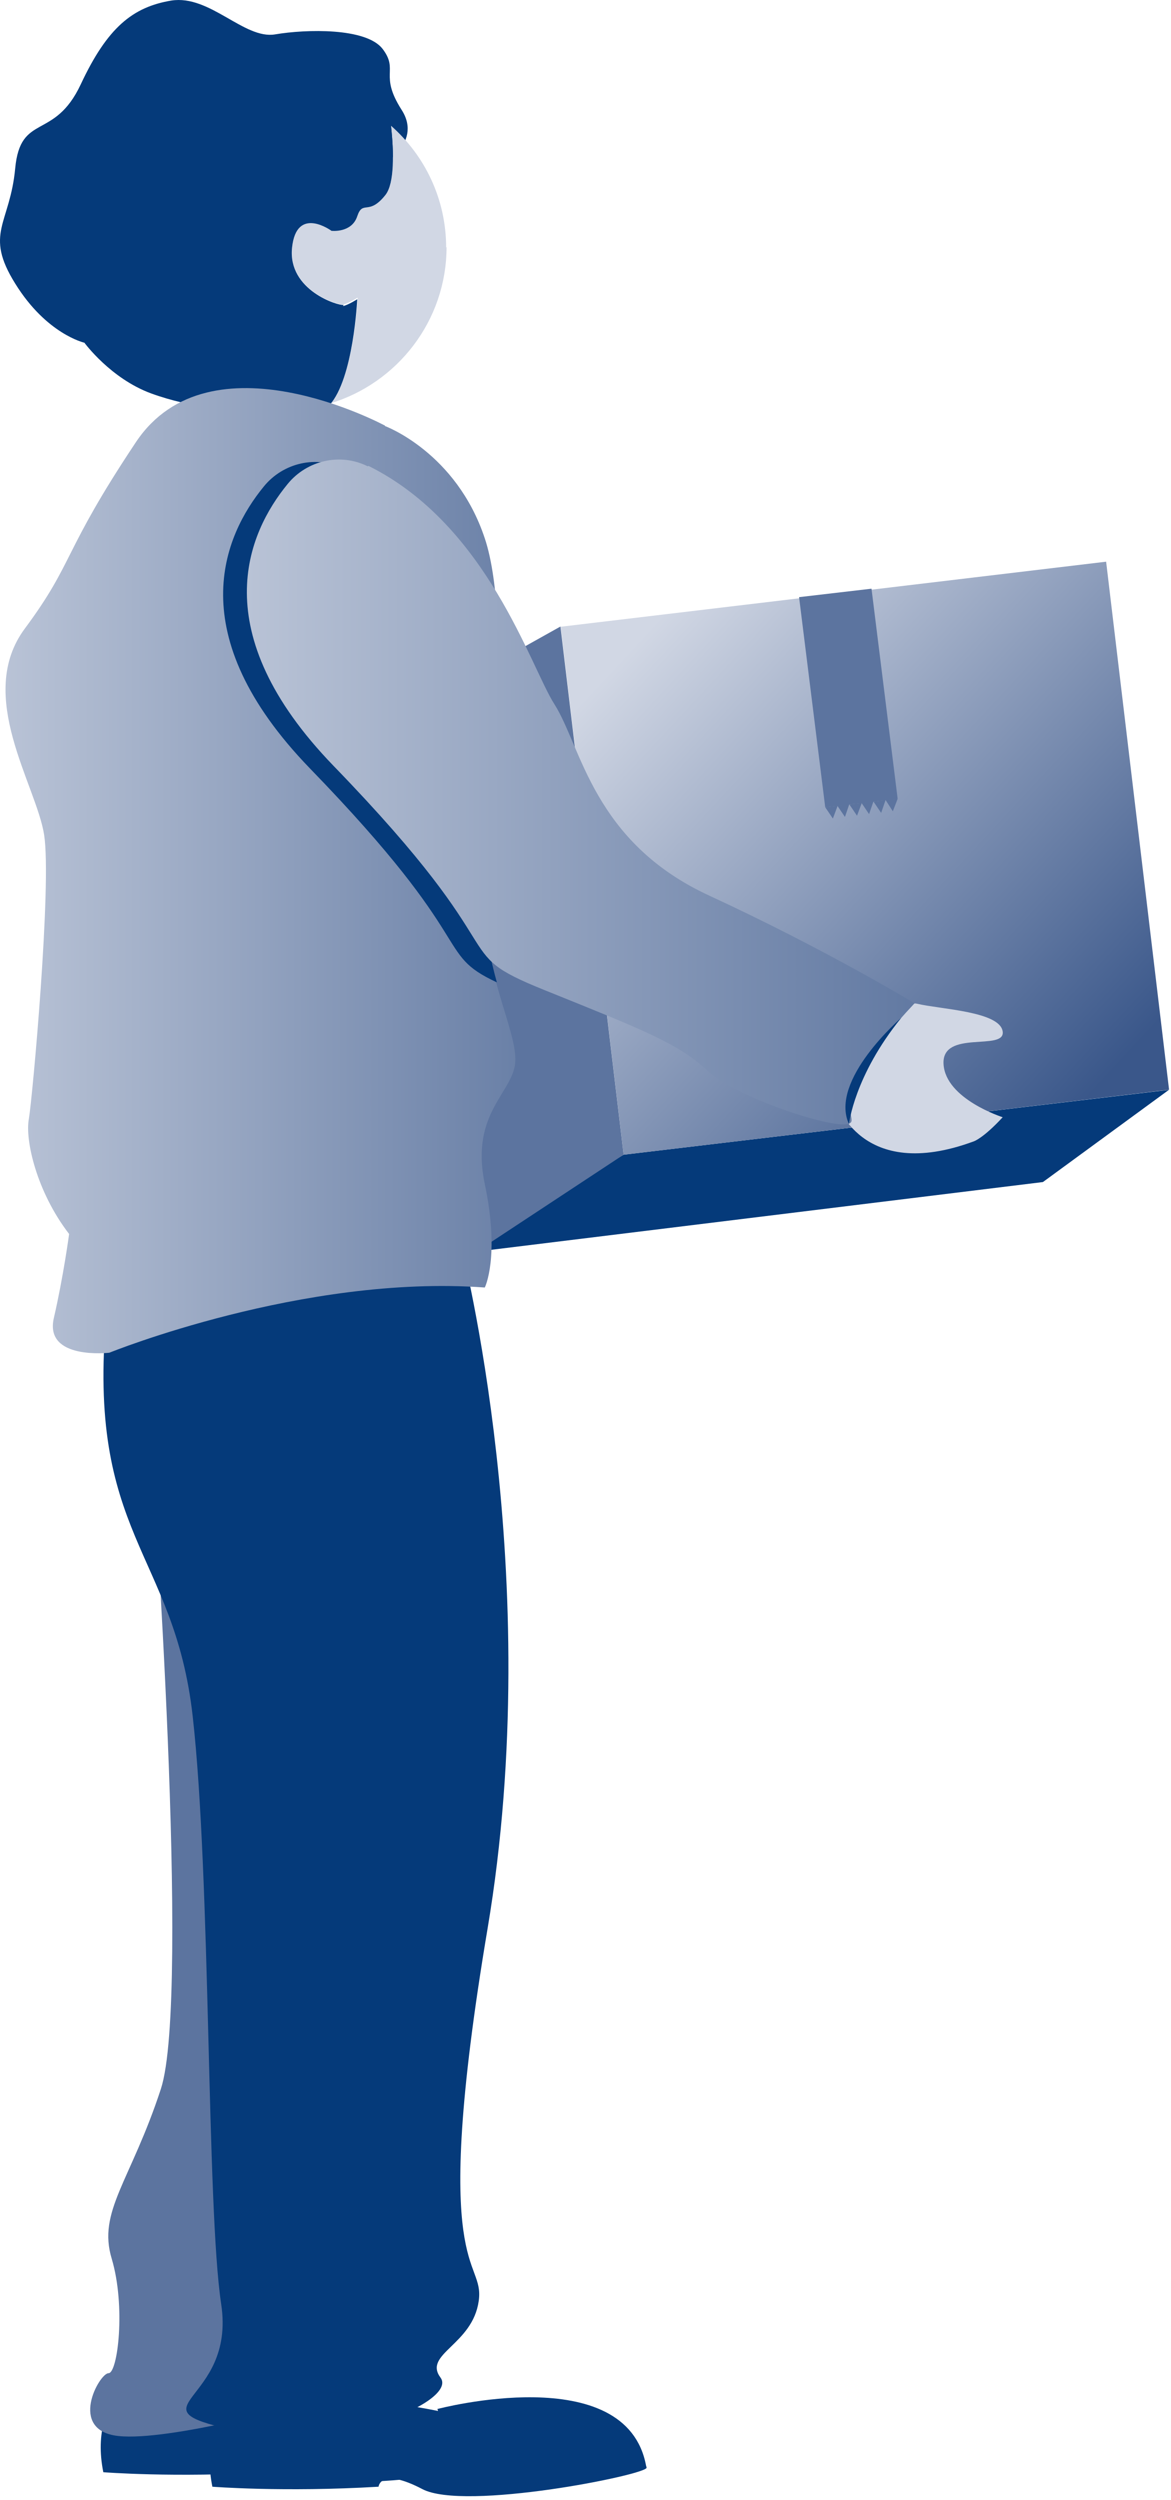 <svg width="291" height="621" viewBox="0 0 291 621" fill="none" xmlns="http://www.w3.org/2000/svg">
<path d="M64.674 590.897C64.674 590.897 48.774 597.797 52.774 617.695C52.774 617.695 70.474 619.095 94.074 617.695C94.074 617.695 94.474 612.795 104.974 618.295C115.474 623.795 160.374 614.795 160.674 612.995C160.974 611.196 147.674 601.796 113.574 599.596C79.474 597.396 97.674 589.497 97.674 589.497L64.774 590.897H64.674Z" fill="#053A7A"/>
<path d="M37.574 587.297C37.574 587.297 21.674 594.197 25.674 614.095C25.674 614.095 43.374 615.495 66.974 614.095C66.974 614.095 67.374 609.196 77.874 614.695C88.374 620.195 133.274 611.196 133.574 609.396C133.974 607.596 120.574 598.197 86.474 595.997C52.474 593.797 70.574 585.897 70.574 585.897L37.674 587.297H37.574Z" fill="#053A7A"/>
<path d="M93.474 41.936C93.474 41.936 105.474 36.036 99.774 27.237C94.174 18.437 99.174 17.537 95.074 12.138C90.974 6.838 76.074 7.238 68.374 8.538C60.674 9.838 52.174 -1.361 42.574 0.139C32.974 1.738 26.674 6.838 20.074 20.937C13.474 35.036 5.074 27.937 3.774 41.836C2.474 55.735 -4.026 57.934 3.774 70.434C11.574 83.033 20.974 85.133 20.974 85.133C20.974 85.133 27.474 94.032 37.574 97.732C47.674 101.431 58.174 101.931 58.174 101.931L50.574 76.033L66.474 43.435L93.474 41.836V41.936Z" fill="#053A7A"/>
<path d="M110.874 61.534C110.874 49.435 105.574 38.636 97.174 31.236C97.874 37.736 98.074 45.535 95.774 48.335C91.574 53.635 90.174 49.435 88.774 53.635C87.374 57.834 82.374 57.234 82.374 57.234C82.374 57.234 73.674 50.935 72.574 61.434C71.474 72.034 84.074 75.933 85.374 75.633C86.574 75.333 88.874 73.933 88.874 73.933C88.874 73.933 87.974 93.632 81.974 100.231C98.674 95.232 110.974 79.733 110.974 61.334L110.874 61.534Z" fill="#D1D7E4"/>
<path d="M85.374 75.733C84.174 76.033 71.474 72.134 72.574 61.534C73.674 50.935 82.374 57.335 82.374 57.335C82.374 57.335 87.374 57.935 88.774 53.735C90.174 49.535 91.574 53.735 95.774 48.435C98.074 45.535 97.874 37.736 97.174 31.337C89.974 25.037 80.674 21.137 70.274 21.137C47.874 21.137 29.674 39.336 29.674 61.734C29.674 84.133 47.874 102.331 70.274 102.331C92.674 102.331 78.174 101.732 81.874 100.632C87.874 94.032 88.774 74.334 88.774 74.334C88.774 74.334 86.574 75.733 85.274 76.033L85.374 75.733Z" fill="#053A7A"/>
<path d="M290.474 270.72L154.974 286.819L112.574 311.617L259.174 293.618L290.474 270.72Z" fill="#053A7A"/>
<path d="M274.879 139.521L139.339 155.682L154.981 286.843L290.52 270.682L274.879 139.521Z" fill="url(#paint0_linear_713_2304)"/>
<path d="M154.974 286.818L115.374 312.916L99.574 177.826L139.274 155.627L154.974 286.818Z" fill="#5C749F"/>
<path d="M207.774 273.62C207.774 273.62 213.774 293.918 241.974 283.519C241.974 283.519 244.274 282.819 249.174 277.519C249.174 277.519 234.974 273.02 234.474 264.32C233.974 255.621 249.874 261.22 249.174 256.221C248.474 251.221 233.774 250.721 227.874 249.321C221.974 247.821 207.774 273.62 207.774 273.62Z" fill="#D1D7E4"/>
<path d="M37.774 362.213C37.774 362.213 47.474 496.004 39.974 518.902C32.474 541.801 24.174 549.3 27.774 561.099C31.274 572.899 29.274 589.497 26.974 589.497C24.674 589.497 16.774 603.696 29.374 605.096C41.974 606.496 76.074 596.997 76.074 596.997V366.413L37.874 362.213H37.774Z" fill="#5C749F"/>
<path d="M26.474 326.316L114.574 309.417C114.574 309.417 135.874 391.611 121.174 479.005C106.474 566.399 120.474 560.499 118.974 571.499C117.474 582.498 105.074 584.698 109.474 590.597C113.874 596.497 83.974 609.396 57.874 603.596C31.674 597.797 58.674 596.997 54.974 572.398C51.274 547.9 52.474 466.906 47.874 426.209C43.274 385.512 21.374 381.212 26.474 326.216V326.316Z" fill="#053A7A"/>
<path d="M95.674 105.731C95.674 105.731 52.174 82.233 33.774 109.831C15.374 137.429 18.574 139.429 6.174 156.128C-6.226 172.826 9.074 195.025 10.974 207.424C12.874 219.823 8.074 272.619 7.174 277.919C6.174 283.119 9.074 296.018 17.174 306.517C17.174 306.517 15.774 317.016 13.374 327.415C10.974 337.915 27.174 336.015 27.174 336.015C27.174 336.015 75.274 316.516 120.474 319.816C120.474 319.816 124.274 312.217 120.474 294.118C116.674 276.019 128.074 271.219 128.074 263.22C128.074 255.221 120.474 242.221 120.974 226.123C121.474 209.924 127.674 155.228 120.474 133.729C113.374 112.331 95.674 105.831 95.674 105.831V105.731Z" fill="url(#paint1_linear_713_2304)"/>
<path d="M123.474 158.927C116.374 144.728 105.074 126.13 85.474 116.43C78.674 113.031 70.374 114.931 65.574 120.83C55.574 133.029 44.774 157.528 76.974 190.825C119.674 234.822 107.674 236.622 123.474 244.021C121.874 238.222 120.374 231.522 120.574 224.223C120.874 213.024 123.974 183.226 123.474 158.927Z" fill="#053A7A"/>
<path d="M91.374 115.83C84.574 112.431 76.274 114.33 71.474 120.23C61.474 132.429 50.674 156.927 82.874 190.225C129.974 238.822 110.474 235.922 135.274 245.921C160.074 255.92 168.574 259.22 175.774 265.92C182.874 272.619 206.274 280.219 210.574 279.219C214.874 278.219 202.974 274.919 227.274 249.221C227.274 249.221 205.374 235.922 176.374 222.523C147.374 209.224 144.474 185.425 137.774 174.926C131.774 165.527 121.174 130.429 91.574 115.73L91.374 115.83Z" fill="url(#paint2_linear_713_2304)"/>
<path d="M223.974 252.821C223.974 252.821 205.974 268.32 210.974 279.219C210.974 279.219 212.274 267.22 223.974 252.821Z" fill="#053A7A"/>
<path d="M223.074 198.424L216.574 146.228L198.574 148.328L205.074 200.524L223.074 198.424Z" fill="#5C749F"/>
<path d="M206.574 200.324L205.074 200.524L206.974 203.324L208.173 200.125L206.574 200.324Z" fill="#5C749F"/>
<path d="M209.574 199.925L208.074 200.125L209.974 202.924L211.073 199.725L209.574 199.925Z" fill="#5C749F"/>
<path d="M212.574 199.625L211.074 199.825L212.974 202.624L214.173 199.425L212.574 199.625Z" fill="#5C749F"/>
<path d="M215.574 199.225L214.074 199.425L215.974 202.224L217.073 199.025L215.574 199.225Z" fill="#5C749F"/>
<path d="M218.574 198.925L217.074 199.125L218.974 201.925L220.073 198.725L218.574 198.925Z" fill="#5C749F"/>
<path d="M221.574 198.525L220.074 198.725L221.874 201.524L223.073 198.425L221.574 198.525Z" fill="#5C749F"/>
<path d="M108.674 598.396C108.674 598.396 155.774 585.897 160.574 612.595L114.574 617.995L108.674 598.296V598.396Z" fill="#053A7A"/>
<defs>
<linearGradient id="paint0_linear_713_2304" x1="157.714" y1="160.004" x2="274.406" y2="268.405" gradientUnits="userSpaceOnUse">
<stop stop-color="#D1D7E4"/>
<stop offset="1" stop-color="#3A578A"/>
</linearGradient>
<linearGradient id="paint1_linear_713_2304" x1="1.374" y1="216.223" x2="188.374" y2="216.223" gradientUnits="userSpaceOnUse">
<stop stop-color="#B9C3D6"/>
<stop offset="1" stop-color="#456191"/>
</linearGradient>
<linearGradient id="paint2_linear_713_2304" x1="61.374" y1="196.825" x2="282.574" y2="196.825" gradientUnits="userSpaceOnUse">
<stop stop-color="#B9C3D6"/>
<stop offset="1" stop-color="#456191"/>
</linearGradient>
</defs>
</svg>
